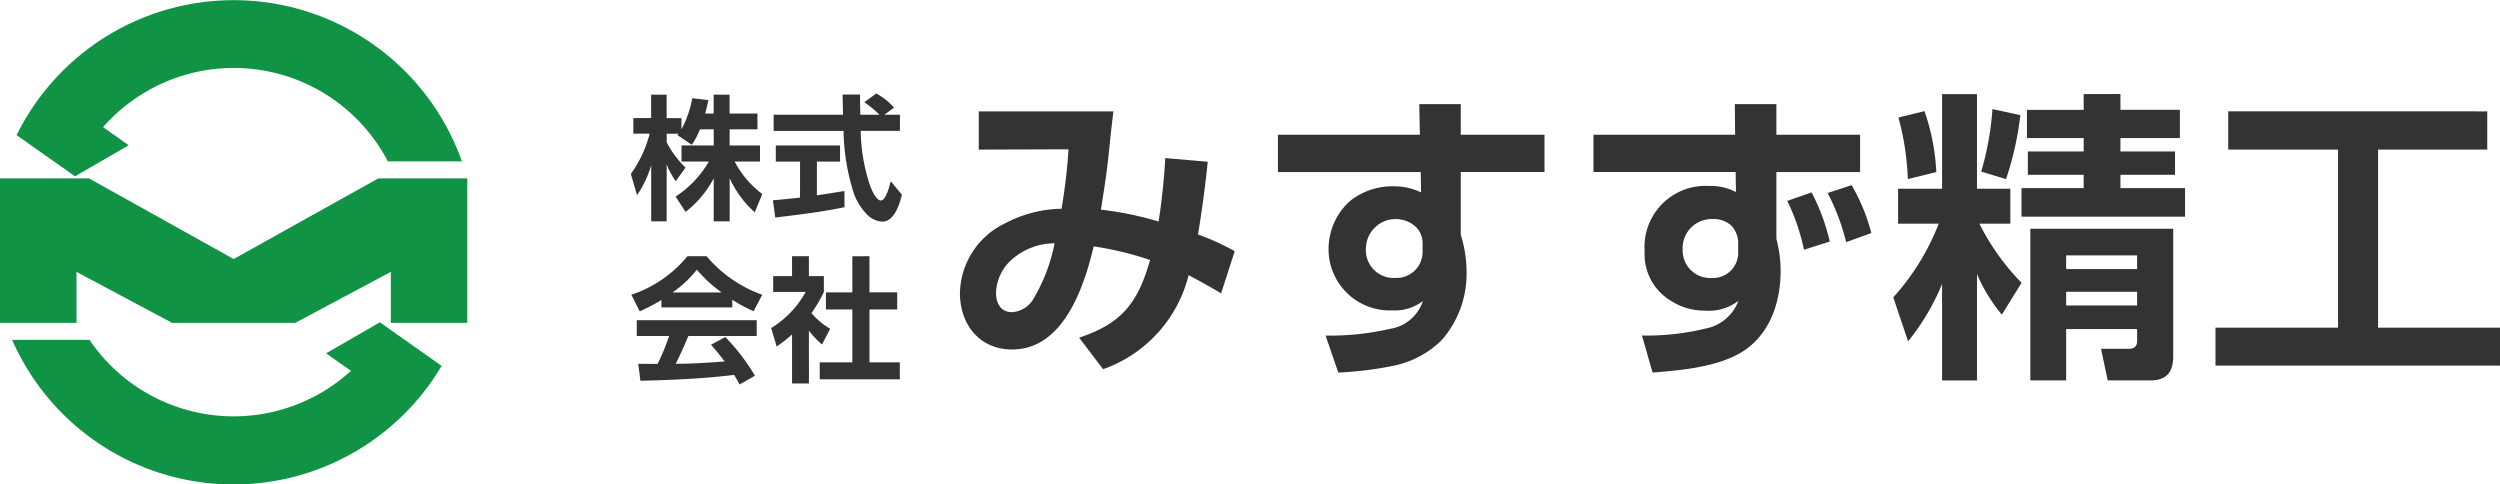 <svg xmlns="http://www.w3.org/2000/svg" width="214" height="41.454" viewBox="0 0 214 41.454"><g transform="translate(-32 -8.327)"><g transform="translate(-28 -245.839)"><g transform="translate(114 262.166)"><path d="M97.4,221.222l3.636.311c-.208,2.077-.494,4.155-.831,6.232a20.115,20.115,0,0,1,3.142,1.427l-1.168,3.609c-.909-.546-1.844-1.064-2.779-1.558a11.474,11.474,0,0,1-7.322,8.05l-2.051-2.7c3.687-1.22,5.037-3.012,6.076-6.647a27.948,27.948,0,0,0-4.829-1.168c-.831,3.506-2.6,8.828-6.984,8.828-2.8,0-4.466-2.155-4.466-4.829a6.772,6.772,0,0,1,3.868-5.972,10.675,10.675,0,0,1,4.829-1.246,48.782,48.782,0,0,0,.6-5.09l-7.686.026v-3.273H92.963c-.182,1.4-.311,2.831-.467,4.233s-.39,2.8-.6,4.18a29.147,29.147,0,0,1,4.934,1.013,54.112,54.112,0,0,0,.571-5.426M84.057,230.1a3.973,3.973,0,0,0-1.143,2.649c0,.883.39,1.662,1.377,1.662a2.3,2.3,0,0,0,1.844-1.168,14.978,14.978,0,0,0,1.792-4.726,5.53,5.53,0,0,0-3.869,1.583" transform="translate(-51.654 -215.689)" fill="#333"/><path d="M126.648,216.428H130.2v2.622h7.168v3.193H130.2v5.374a10.525,10.525,0,0,1,.495,3.091,8.618,8.618,0,0,1-2.1,5.893,8.184,8.184,0,0,1-4.077,2.208,30.263,30.263,0,0,1-4.8.6l-1.09-3.168a22.781,22.781,0,0,0,5.5-.571,3.534,3.534,0,0,0,2.831-2.389,3.944,3.944,0,0,1-2.623.805,5.241,5.241,0,0,1-5.453-5.22,5.545,5.545,0,0,1,1.817-4.128,5.826,5.826,0,0,1,3.843-1.272,5.223,5.223,0,0,1,2.258.52l-.025-1.74H114.549V219.05H126.7Zm-.208,10.593a2.552,2.552,0,0,0-4.362,1.792,2.378,2.378,0,0,0,2.519,2.494,2.231,2.231,0,0,0,2.336-2.26v-.6a2.051,2.051,0,0,0-.493-1.429" transform="translate(-59.158 -215.517)" fill="#333"/><path d="M161.107,216.429h3.556v2.621h7.166v3.194h-7.166v5.712a10.822,10.822,0,0,1,.363,2.753c0,2.856-1.038,5.737-3.661,7.14-2.1,1.116-4.934,1.376-7.3,1.558l-.908-3.169a21.33,21.33,0,0,0,5.452-.6,3.727,3.727,0,0,0,2.8-2.364,4.237,4.237,0,0,1-2.933.831,5.257,5.257,0,0,1-2.779-.8,4.648,4.648,0,0,1-2.311-4.285,5.228,5.228,0,0,1,5.556-5.583,4.582,4.582,0,0,1,2.259.52l-.025-1.714H149.006V219.05h12.126Zm-.234,10.462a2.21,2.21,0,0,0-1.662-.622,2.489,2.489,0,0,0-2.571,2.6,2.353,2.353,0,0,0,2.467,2.442,2.161,2.161,0,0,0,2.286-2.261v-.622a2.251,2.251,0,0,0-.52-1.533m8.361,1.3-2.207.7a18.107,18.107,0,0,0-1.429-4.181l2.078-.727a17.459,17.459,0,0,1,1.558,4.206m3.557-.727-2.155.78a18.7,18.7,0,0,0-1.584-4.207l2.051-.674a16.232,16.232,0,0,1,1.688,4.1" transform="translate(-66.605 -215.517)" fill="#333"/><path d="M183.014,236.5l-1.271-3.765a20.367,20.367,0,0,0,3.894-6.309h-3.48v-2.987h3.765v-8.1h2.987v8.1h2.856v2.987h-2.648a19.975,19.975,0,0,0,3.609,5.063l-1.688,2.726a14.037,14.037,0,0,1-2.129-3.48v9.114h-2.987v-8.257a19.892,19.892,0,0,1-2.908,4.907m2.415-14.488-2.44.6a22.753,22.753,0,0,0-.805-5.27l2.232-.546a18.467,18.467,0,0,1,1.013,5.22m5.972.6-2.128-.648a24.875,24.875,0,0,0,.96-5.349l2.388.519A26.458,26.458,0,0,1,191.4,222.6m9.79-7.271v1.35h5.088V219.1h-5.088v1.144h4.673v2h-4.673v1.142h5.53v2.441h-14v-2.441h5.323v-1.142h-4.778v-2h4.778V219.1h-4.855v-2.415h4.855v-1.35Zm4.517,22.46c0,1.3-.545,2.052-1.921,2.052H200.1l-.571-2.7h2.284c.493,0,.805-.13.805-.676v-1.013h-6.076v4.389h-3.064V226.863h12.23Zm-9.166-7.477h6.076v-1.169h-6.076Zm0,3.115h6.076v-1.168h-6.076Z" transform="translate(-73.68 -215.281)" fill="#333"/><path d="M240.195,217.222v3.273h-9.348v15.241h10.438v3.246H216.93v-3.246h10.49V220.494h-9.4v-3.273Z" transform="translate(-81.285 -215.689)" fill="#333"/><path d="M49.1,219.689l-1.223-.83a1.452,1.452,0,0,0,.093-.115H46.954v.727a8.1,8.1,0,0,0,1.616,2.169l-.842,1.165a6.855,6.855,0,0,1-.774-1.43v4.868H45.629v-4.811A8.654,8.654,0,0,1,44.417,224l-.53-1.811a10.509,10.509,0,0,0,1.614-3.45h-1.4v-1.338h1.523V215.4h1.326v2.008h1.269v.957a8.7,8.7,0,0,0,.923-2.665l1.384.161c-.081.393-.173.773-.277,1.155h.727V215.4h1.361v1.616h2.388v1.349H52.343v1.384h2.6v1.373h-2.17a8.188,8.188,0,0,0,2.366,2.78l-.647,1.57a8.989,8.989,0,0,1-2.145-2.92v3.692H50.982v-3.68a8.894,8.894,0,0,1-2.412,2.872l-.854-1.315a8.866,8.866,0,0,0,2.85-3H48.223v-1.373h2.758v-1.384H49.805a6.923,6.923,0,0,1-.7,1.326" transform="translate(-43.887 -215.295)" fill="#333"/><path d="M61.726,221.1H59.649v-1.385h5.5V221.1H63.168v2.884c.784-.115,1.569-.242,2.353-.369L65.533,225c-1.961.415-3.958.646-5.93.888l-.2-1.477c.773-.069,1.546-.138,2.319-.23Zm8.549-4.015v1.384H66.917A15.391,15.391,0,0,0,67.7,223.1c.115.335.519,1.326.934,1.326s.7-1.037.854-1.649l.958,1.154c-.2.807-.647,2.308-1.685,2.308a2.018,2.018,0,0,1-1.235-.542,5.009,5.009,0,0,1-1.165-1.789,18.221,18.221,0,0,1-.912-5.434H59.464v-1.384h5.942c-.012-.577-.035-1.154-.035-1.73h1.489c0,.576.012,1.153.024,1.73h1.638a8.2,8.2,0,0,0-1.3-1.073l1.027-.749a5.549,5.549,0,0,1,1.523,1.211l-.831.611Z" transform="translate(-47.241 -215.266)" fill="#333"/><path d="M44.661,237.757l-.716-1.418a10.552,10.552,0,0,0,4.8-3.3h1.638a11.128,11.128,0,0,0,4.764,3.3l-.738,1.407a12.142,12.142,0,0,1-1.823-.981v.658H46.518v-.636a16.477,16.477,0,0,1-1.857.97m.057,5.942-.184-1.453c.553.011,1.108.011,1.649.011a16.572,16.572,0,0,0,.992-2.388H44.407v-1.351H54.674v1.351H48.825c-.346.8-.681,1.6-1.085,2.377,1.3,0,2.873-.093,4.188-.2-.369-.5-.762-.968-1.166-1.43l1.223-.657a17.238,17.238,0,0,1,2.538,3.31l-1.315.749c-.151-.288-.3-.541-.462-.819-2.665.323-5.341.44-8.03.5m6.957-7.557a11.709,11.709,0,0,1-2.123-1.95,9.774,9.774,0,0,1-2.076,1.95Z" transform="translate(-43.9 -219.107)" fill="#333"/><path d="M62.445,243.929H61v-4.188a14.175,14.175,0,0,1-1.316,1.028l-.473-1.58a8.354,8.354,0,0,0,2.954-3.092h-2.78v-1.351H61v-1.707h1.442v1.707h1.281V236.1a12.38,12.38,0,0,1-1.062,1.811,6.176,6.176,0,0,0,1.6,1.338l-.7,1.35a8.436,8.436,0,0,1-1.119-1.188Zm5.18-10.89v3.092H70V237.6H67.625v4.522h2.6v1.454H63.369v-1.454H66.16V237.6H63.9v-1.465H66.16v-3.092Z" transform="translate(-47.2 -219.107)" fill="#333"/></g></g><g transform="translate(-95.598 -239.674)"><path d="M85.727,70.369l-12.376,6.9-12.376-6.9H53.351V82.733H59.9V78.369l8.182,4.364H78.624l8.182-4.364v4.364h6.545V70.369Z" transform="translate(74.247 192.905)" fill="#119345"/><path d="M89.6,127.121,85,129.777l2.127,1.5a14.9,14.9,0,0,1-22.382-2.655H58.121a20.7,20.7,0,0,0,36.767,2.227l-3.157-2.227Z" transform="translate(70.513 148.47)" fill="#119345"/><path d="M64.906,15.093l4.6-2.656-2.2-1.553a14.883,14.883,0,0,1,24.381,2.934h6.338a20.726,20.726,0,0,0-38.12-2.251L63.1,13.819Z" transform="translate(69.114 248)" fill="#119345"/></g></g></svg>
